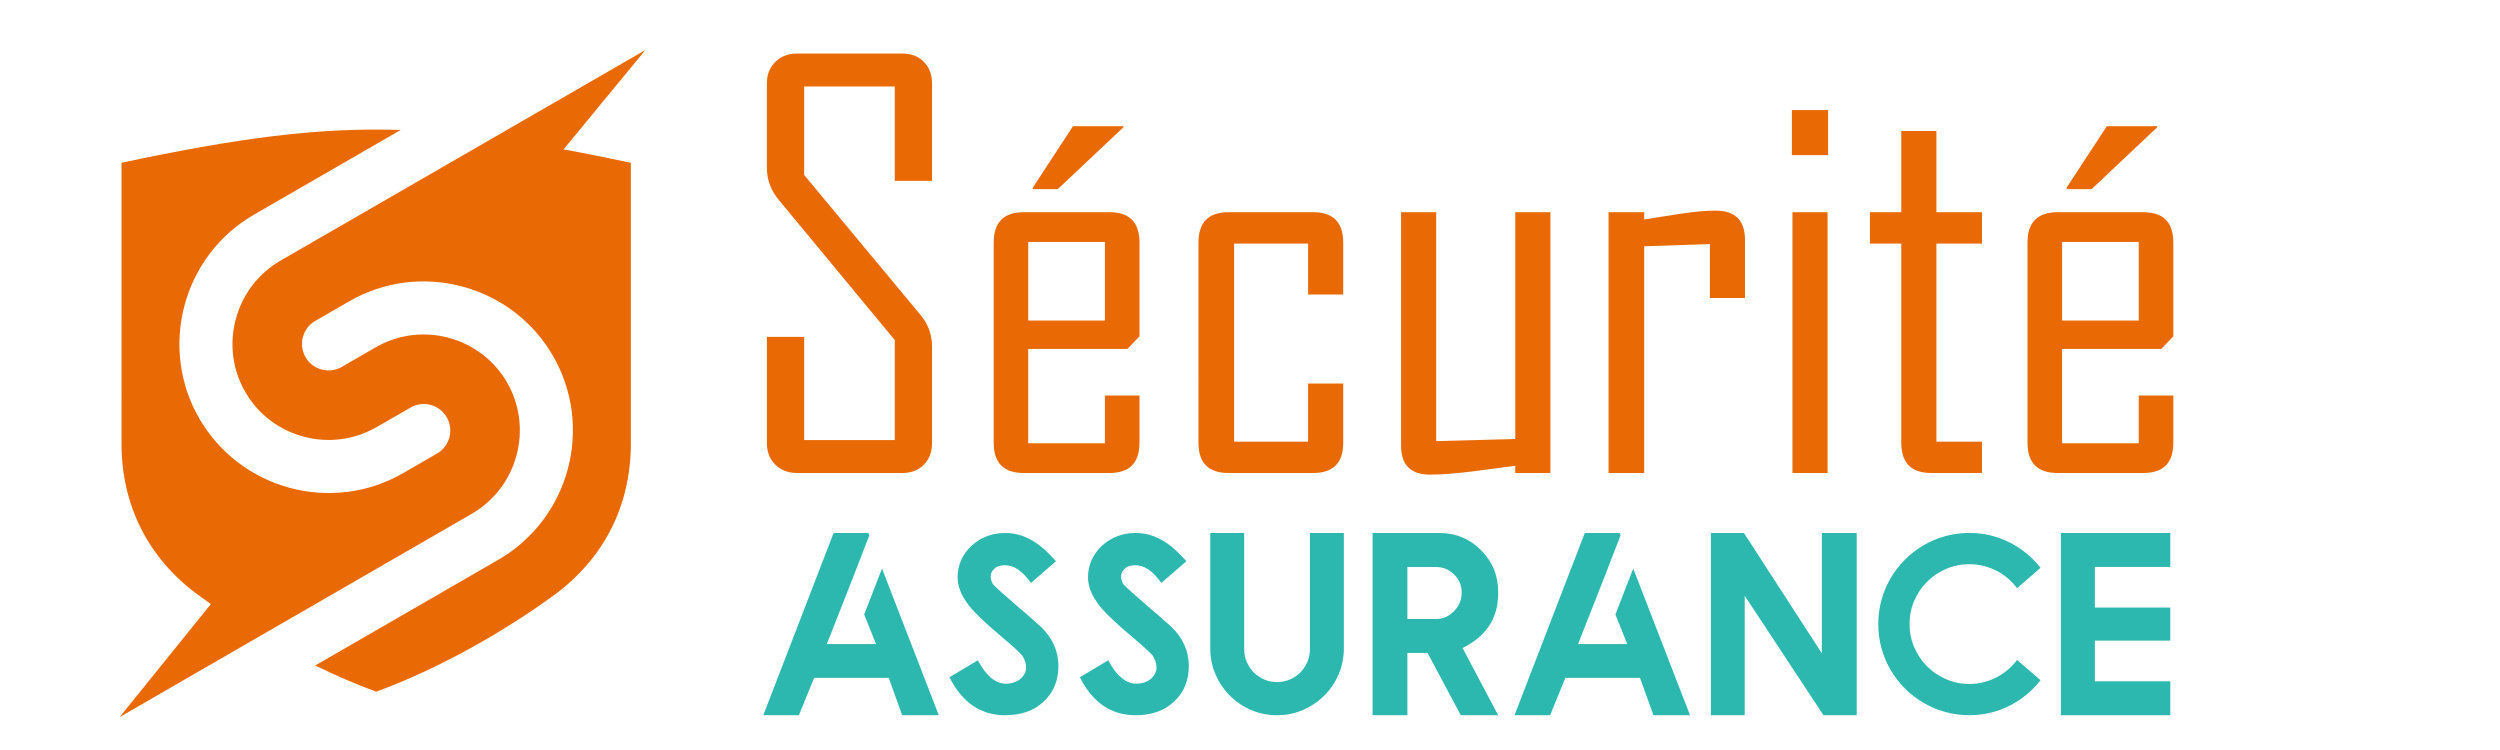 <?xml version="1.0" encoding="utf-8"?>
<!-- Generator: Adobe Illustrator 16.0.0, SVG Export Plug-In . SVG Version: 6.00 Build 0)  -->
<!DOCTYPE svg PUBLIC "-//W3C//DTD SVG 1.1//EN" "http://www.w3.org/Graphics/SVG/1.1/DTD/svg11.dtd">
<svg version="1.1" id="Calque_1" xmlns:x="http://ns.adobe.com/Extensibility/1.0/" xmlns:i="http://ns.adobe.com/AdobeIllustrator/10.0/" xmlns:graph="http://ns.adobe.com/Graphs/1.0/"
	 xmlns="http://www.w3.org/2000/svg" xmlns:xlink="http://www.w3.org/1999/xlink" x="0px" y="0px" width="200px" height="60px"
	 viewBox="0 0 200 60" enable-background="new 0 0 200 60" xml:space="preserve">
<g>
	<path fill="#E96A04" d="M74.563,35.461c0,0.701-0.219,1.271-0.655,1.717c-0.436,0.441-1.004,0.662-1.704,0.662h-8.449
		c-0.701,0-1.276-0.221-1.726-0.662c-0.45-0.445-0.676-1.016-0.676-1.717v-8.513h2.98v8.255h7.248v-7.997l-9.264-11.194
		c-0.644-0.771-0.965-1.623-0.965-2.552V6.663c0-0.701,0.226-1.272,0.676-1.715s1.025-0.665,1.726-0.665h8.449
		c0.7,0,1.268,0.222,1.704,0.665c0.436,0.443,0.655,1.014,0.655,1.715v7.805h-2.981V6.919h-7.248v7.078L73.64,25.19
		c0.615,0.744,0.922,1.58,0.922,2.509V35.461z"/>
	<path fill="#E96A04" d="M91.16,35.418c0,1.617-0.801,2.422-2.401,2.422h-6.863c-1.601,0-2.401-0.805-2.401-2.422V19.4
		c0-1.616,0.801-2.423,2.401-2.423h6.863c1.601,0,2.401,0.808,2.401,2.423v7.506l-0.965,1.008H82.26v7.547h6.133v-3.816h2.767
		V35.418z M88.393,25.64v-6.283H82.26v6.283H88.393z M89.873,10.18l-5.253,4.953h-1.994v-0.128l3.216-4.911h4.031V10.18z"/>
	<path fill="#E96A04" d="M107.457,35.418c0,1.617-0.801,2.422-2.402,2.422h-6.776c-1.601,0-2.402-0.805-2.402-2.422V19.4
		c0-1.616,0.801-2.423,2.402-2.423h6.776c1.602,0,2.402,0.808,2.402,2.423v4.161h-2.809v-4.074H98.73v15.846h5.918V30.68h2.809
		V35.418z"/>
	<path fill="#E96A04" d="M124.033,37.84h-2.811v-0.578c-1.145,0.156-2.281,0.309-3.412,0.451c-1.369,0.17-2.508,0.258-3.406,0.258
		c-1.545,0-2.318-0.773-2.318-2.316V16.977h2.811v18.314l6.326-0.174V16.977h2.811V37.84z"/>
	<path fill="#E96A04" d="M139.6,23.839h-2.809v-4.31l-5.254,0.171v18.14h-2.854V16.977h2.854v0.58
		c0.943-0.143,1.893-0.293,2.852-0.451c1.145-0.171,2.094-0.257,2.852-0.257c1.572,0,2.359,0.778,2.359,2.337V23.839z"/>
	<path fill="#E96A04" d="M146.246,12.41h-2.895V8.807h2.895V12.41z M146.207,37.84h-2.811V16.977h2.811V37.84z"/>
	<path fill="#E96A04" d="M158.557,37.84h-4.053c-1.604,0-2.402-0.805-2.402-2.422V19.486h-2.51v-2.51h2.51V10.48h2.811v6.497h3.645
		v2.51h-3.645v15.846h3.645V37.84z"/>
	<path fill="#E96A04" d="M173.865,35.418c0,1.617-0.799,2.422-2.4,2.422h-6.863c-1.6,0-2.402-0.805-2.402-2.422V19.4
		c0-1.616,0.803-2.423,2.402-2.423h6.863c1.602,0,2.4,0.808,2.4,2.423v7.506l-0.963,1.008h-7.936v7.547h6.133v-3.816h2.766V35.418z
		 M171.1,25.64v-6.283h-6.133v6.283H171.1z M172.578,10.18l-5.254,4.953h-1.992v-0.128l3.217-4.911h4.029V10.18z"/>
</g>
<g>
	<path fill="#2DB8AF" d="M69.471,42.64l0.072,0.201l-1.424,3.67l-1.972,5.014h3.934l-0.945-2.369l1.424-3.672l4.545,11.734h-2.929
		l-1.077-2.988h-5.969l-1.22,2.988h-2.846l5.623-14.578H69.471z"/>
	<path fill="#2DB8AF" d="M80.411,57.218c-1.952,0-3.436-1.014-4.453-3.039l2.268-1.354c0.664,1.248,1.416,1.871,2.257,1.871
		c0.439,0,0.826-0.129,1.159-0.387c0.298-0.277,0.447-0.578,0.447-0.904c0-0.316-0.105-0.641-0.314-0.967
		c-0.136-0.154-0.332-0.35-0.59-0.584s-0.58-0.514-0.966-0.838c-0.739-0.617-1.351-1.162-1.835-1.635
		c-0.485-0.469-0.838-0.869-1.063-1.203c-0.474-0.678-0.712-1.34-0.712-1.992c0-0.977,0.367-1.813,1.098-2.512
		c0.76-0.691,1.661-1.035,2.705-1.035c0.72,0,1.387,0.172,2.004,0.516c0.318,0.158,0.647,0.381,0.986,0.672
		c0.338,0.291,0.698,0.646,1.078,1.068l-2.003,1.738c-0.671-0.943-1.359-1.414-2.064-1.414c-0.393,0-0.671,0.086-0.833,0.254
		c-0.217,0.17-0.325,0.389-0.325,0.652c0,0.203,0.064,0.414,0.193,0.629c0.128,0.137,0.353,0.348,0.675,0.637
		s0.745,0.658,1.267,1.111c0.61,0.51,1.074,0.912,1.393,1.213c0.21,0.188,0.365,0.324,0.468,0.404
		c0.949,0.914,1.422,1.969,1.422,3.152c0,1.166-0.389,2.115-1.169,2.848C82.729,56.853,81.699,57.218,80.411,57.218z"/>
	<path fill="#2DB8AF" d="M90.844,57.218c-1.952,0-3.437-1.014-4.454-3.039l2.268-1.354c0.664,1.248,1.417,1.871,2.257,1.871
		c0.44,0,0.827-0.129,1.159-0.387c0.299-0.277,0.448-0.578,0.448-0.904c0-0.316-0.105-0.641-0.315-0.967
		c-0.136-0.154-0.333-0.35-0.59-0.584s-0.58-0.514-0.967-0.838c-0.739-0.617-1.349-1.162-1.834-1.635
		c-0.485-0.469-0.838-0.869-1.063-1.203c-0.474-0.678-0.712-1.34-0.712-1.992c0-0.977,0.367-1.813,1.099-2.512
		c0.759-0.691,1.661-1.035,2.705-1.035c0.718,0,1.386,0.172,2.003,0.516c0.318,0.158,0.646,0.381,0.986,0.672
		c0.339,0.291,0.699,0.646,1.078,1.068l-2.002,1.738c-0.671-0.943-1.36-1.414-2.064-1.414c-0.394,0-0.671,0.086-0.834,0.254
		c-0.217,0.17-0.325,0.389-0.325,0.652c0,0.203,0.064,0.414,0.193,0.629c0.129,0.137,0.354,0.348,0.676,0.637
		c0.321,0.289,0.744,0.658,1.266,1.111c0.61,0.51,1.075,0.912,1.393,1.213c0.21,0.188,0.365,0.324,0.467,0.404
		c0.95,0.914,1.423,1.969,1.423,3.152c0,1.166-0.39,2.115-1.169,2.848C93.162,56.853,92.132,57.218,90.844,57.218z"/>
	<path fill="#2DB8AF" d="M104.793,42.64h2.715v9.242c0,0.736-0.141,1.432-0.422,2.078c-0.281,0.648-0.664,1.211-1.148,1.691
		c-0.484,0.482-1.051,0.863-1.697,1.145c-0.648,0.281-1.342,0.422-2.08,0.422c-0.74,0-1.432-0.141-2.08-0.422
		s-1.211-0.662-1.693-1.145c-0.482-0.48-0.862-1.043-1.144-1.691c-0.281-0.646-0.422-1.342-0.422-2.078V42.64h2.715v9.301
		c0,0.367,0.069,0.709,0.208,1.027c0.14,0.318,0.327,0.598,0.565,0.834c0.237,0.236,0.514,0.424,0.833,0.559
		c0.318,0.137,0.658,0.205,1.018,0.205c0.365,0,0.709-0.068,1.027-0.205c0.318-0.135,0.596-0.322,0.832-0.559
		c0.238-0.236,0.426-0.516,0.566-0.834c0.137-0.318,0.207-0.66,0.207-1.027V42.64z"/>
	<path fill="#2DB8AF" d="M119.852,57.218h-2.99l-2.654-4.982h-1.615v4.982h-2.787V42.64h5.35c1.301,0,2.408,0.455,3.322,1.371
		c0.916,0.914,1.375,2.021,1.375,3.324v0.143c0,1.973-0.949,3.428-2.848,4.361L119.852,57.218z M114.879,49.522
		c0.557,0,1.037-0.211,1.443-0.633c0.406-0.406,0.611-0.904,0.611-1.494c0-0.576-0.205-1.057-0.611-1.443
		c-0.398-0.391-0.881-0.59-1.443-0.59h-2.287v4.16H114.879z"/>
	<path fill="#2DB8AF" d="M129.57,42.64l0.072,0.201l-1.424,3.67l-1.973,5.014h3.934l-0.945-2.369l1.426-3.672l4.543,11.734h-2.928
		l-1.076-2.988h-5.969l-1.221,2.988h-2.848l5.623-14.578H129.57z"/>
	<path fill="#2DB8AF" d="M148.535,42.64v14.578h-2.656l-6.303-9.557v9.557h-2.705V42.64h2.645l6.232,9.627V42.64H148.535z"/>
	<path fill="#2DB8AF" d="M157.553,54.718c0.391,0,0.771-0.047,1.133-0.139c0.365-0.092,0.707-0.223,1.031-0.391
		c0.328-0.17,0.629-0.371,0.906-0.604c0.277-0.236,0.525-0.496,0.742-0.789l1.881,1.625c-0.332,0.422-0.707,0.803-1.123,1.15
		c-0.418,0.346-0.869,0.641-1.352,0.885c-0.486,0.244-0.998,0.434-1.537,0.564c-0.537,0.131-1.098,0.197-1.682,0.197
		c-0.67,0-1.316-0.086-1.938-0.26c-0.619-0.172-1.199-0.416-1.744-0.736c-0.541-0.318-1.033-0.697-1.475-1.139
		c-0.439-0.439-0.82-0.934-1.139-1.475c-0.316-0.541-0.564-1.125-0.736-1.744c-0.172-0.621-0.26-1.264-0.26-1.938
		c0-0.67,0.088-1.314,0.26-1.936c0.172-0.619,0.42-1.201,0.736-1.744c0.318-0.541,0.699-1.033,1.139-1.473
		c0.441-0.441,0.934-0.82,1.475-1.141c0.545-0.318,1.125-0.563,1.744-0.736c0.621-0.174,1.268-0.258,1.938-0.258
		c0.584,0,1.145,0.064,1.682,0.197c0.539,0.131,1.051,0.318,1.537,0.563c0.482,0.244,0.934,0.539,1.352,0.881
		c0.416,0.344,0.791,0.723,1.123,1.143l-1.881,1.637c-0.217-0.291-0.465-0.555-0.742-0.791c-0.277-0.238-0.578-0.439-0.906-0.607
		c-0.324-0.164-0.666-0.293-1.031-0.385c-0.361-0.09-0.742-0.137-1.133-0.137c-0.656,0-1.277,0.125-1.861,0.375
		c-0.582,0.252-1.09,0.592-1.525,1.027c-0.434,0.434-0.775,0.939-1.027,1.521c-0.25,0.578-0.375,1.201-0.375,1.863
		c0,0.66,0.125,1.279,0.375,1.863c0.252,0.58,0.594,1.092,1.027,1.525c0.436,0.434,0.943,0.773,1.525,1.027
		C156.275,54.591,156.896,54.718,157.553,54.718z"/>
	<path fill="#2DB8AF" d="M173.625,42.64v2.715h-6.037v3.252h6.037v2.643h-6.037v3.254h6.037v2.715h-8.752V42.64H173.625z"/>
</g>
<path fill-rule="evenodd" clip-rule="evenodd" fill="#E96A04" d="M25.223,25.673 M51.633,4l-6.544,7.946
	c1.691,0.316,3.474,0.672,5.377,1.075v22.488c0,4.933-2.151,9.177-6.132,12.091c-3.972,2.909-9.195,5.888-14.24,7.735
	c-1.625-0.595-3.266-1.308-4.878-2.096l14.657-8.462c2.748-1.589,4.729-4.187,5.551-7.252c0.818-3.064,0.404-6.303-1.182-9.051
	c-1.585-2.75-4.188-4.731-7.251-5.55c-3.061-0.824-6.306-0.407-9.052,1.18l-2.718,1.568c-1.013,0.585-1.362,1.885-0.778,2.902
	c0.589,1.015,1.887,1.362,2.903,0.776l2.715-1.568c1.771-1.024,3.86-1.287,5.832-0.761c1.973,0.531,3.652,1.803,4.671,3.573
	c1.022,1.771,1.288,3.861,0.758,5.832c-0.53,1.973-1.801,3.65-3.572,4.672L9.571,57.366l7.298-9.04
	c-0.348-0.241-0.686-0.484-1.016-0.727c-3.979-2.914-6.132-7.158-6.132-12.091V13.021c9.253-1.963,15.636-2.84,22.336-2.625
	l-11.744,6.779c-2.748,1.588-4.731,4.191-5.55,7.25c-0.82,3.064-0.407,6.308,1.18,9.053c1.588,2.748,4.188,4.729,7.25,5.553
	c3.063,0.82,6.306,0.408,9.054-1.179l2.716-1.568c1.013-0.591,1.362-1.892,0.777-2.901c-0.584-1.016-1.887-1.363-2.899-0.777
	l-2.718,1.563c-1.769,1.024-3.856,1.291-5.833,0.761c-1.971-0.525-3.648-1.804-4.669-3.573c-1.023-1.77-1.286-3.856-0.757-5.828
	c0.528-1.976,1.8-3.651,3.569-4.676C31.471,15.638,42.602,9.214,51.633,4z"/>
</svg>
